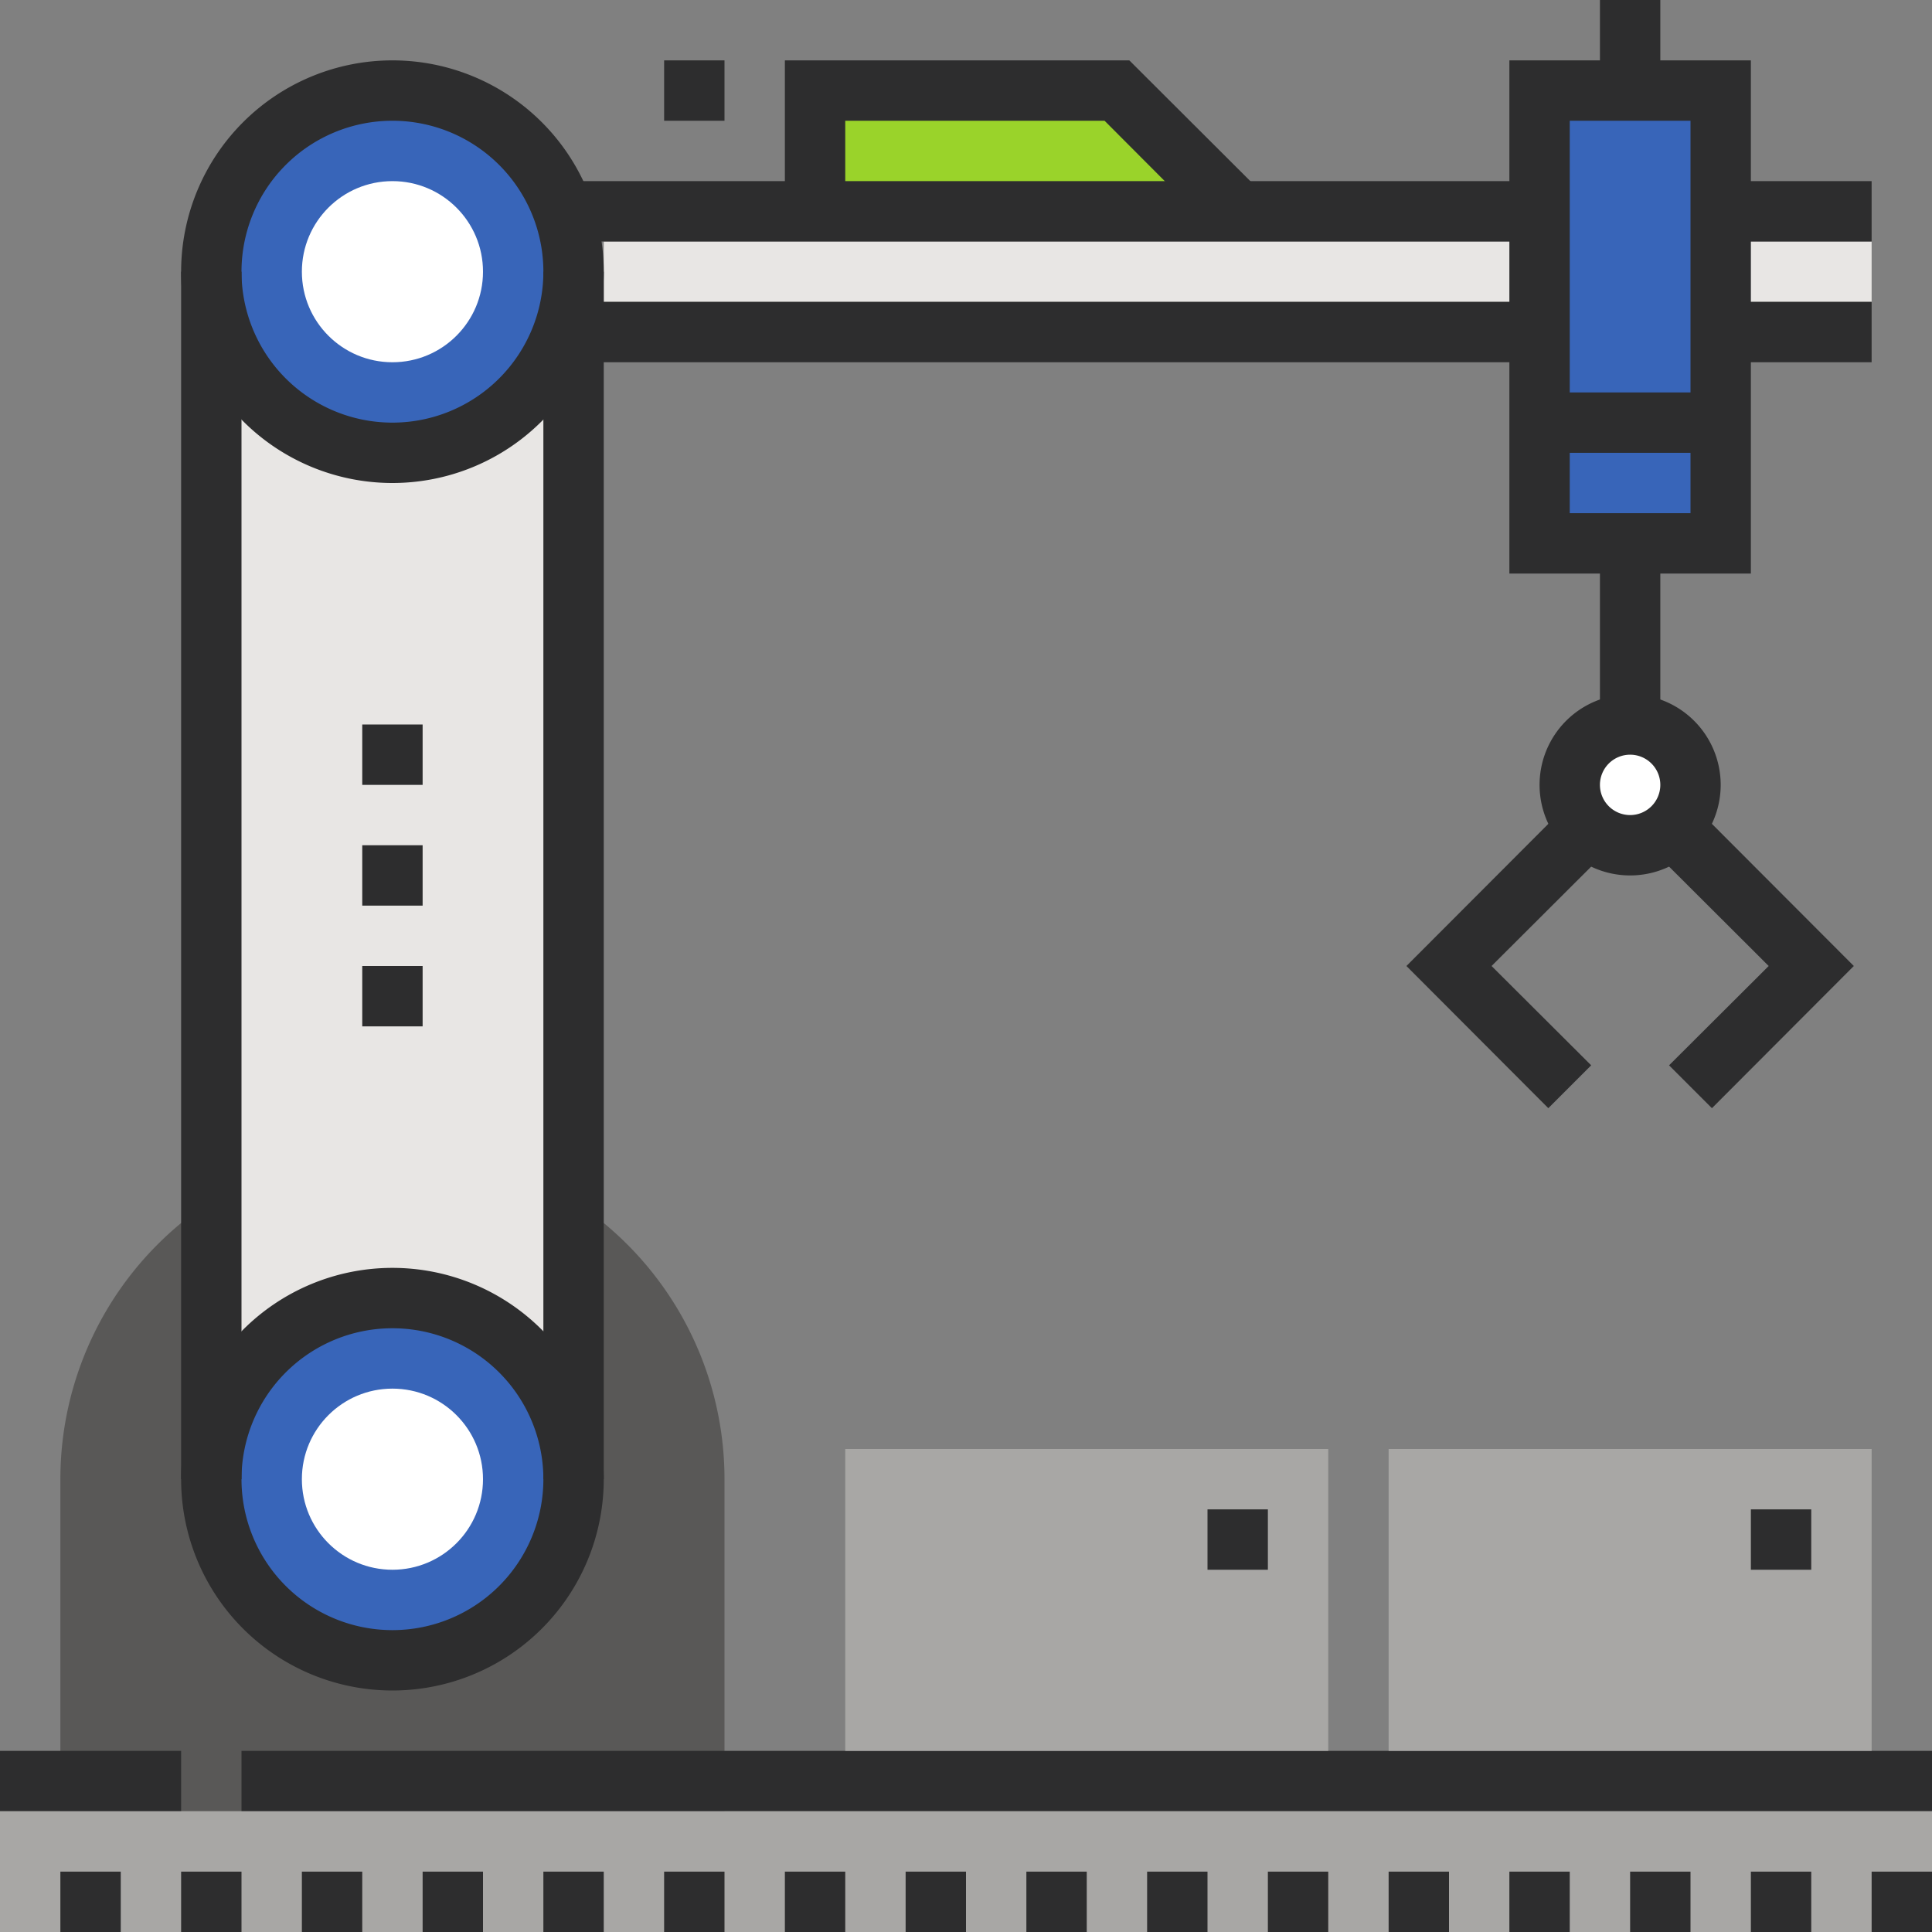 <svg id="b664e48b-c82d-487d-82b1-3e45f3bf6ed9" data-name="Layer 1" xmlns="http://www.w3.org/2000/svg" width="64" height="64" viewBox="0 0 64 64"><rect x="0" y="0" width="64" height="64" fill="#808080" stroke="none"/><defs><style>.b9bb0f76-59aa-4f04-9dba-af657cfa5754{fill:#595857;}.ae374cee-1253-421b-91eb-b4b5737ab172{fill:#9ad32a;}.e6a73b02-4164-44ac-8713-e178b356bfde{fill:#2d2d2e;}.a69baf31-3ac5-4bcb-9e34-9cf4440e6615{fill:#e8e6e4;}.ab8cdcaf-ada6-4c3f-8697-318efb521f25{fill:#3865b9;}.ebed65c8-b152-4d35-b1d6-6529ad752779{fill:#fff;}.e58f25a5-3fd5-4add-a12c-97795574b4aa{fill:#a8a7a5;}</style></defs><title>robot_icon</title><path class="b9bb0f76-59aa-4f04-9dba-af657cfa5754" d="M1007.66,547.73a11,11,0,0,0-11,11v11h22v-11A11,11,0,0,0,1007.66,547.73Z" transform="translate(-994.66 -509.73)"/><polygon class="ae374cee-1253-421b-91eb-b4b5737ab172" points="27 7 41 7 37 3 27 3 27 7"/><polygon class="e6a73b02-4164-44ac-8713-e178b356bfde" points="40.29 7.71 36.59 4 28 4 28 7 26 7 26 2 37.41 2 41.71 6.29 40.29 7.71"/><rect class="a69baf31-3ac5-4bcb-9e34-9cf4440e6615" x="20" y="8" width="42" height="2"/><rect class="e6a73b02-4164-44ac-8713-e178b356bfde" x="18" y="10" width="44" height="2"/><rect class="e6a73b02-4164-44ac-8713-e178b356bfde" x="18" y="6" width="44" height="2"/><rect class="e6a73b02-4164-44ac-8713-e178b356bfde" x="22" y="2" width="2" height="2"/><rect class="e6a73b02-4164-44ac-8713-e178b356bfde" y="58" width="6" height="2"/><rect class="e6a73b02-4164-44ac-8713-e178b356bfde" x="8" y="58" width="56" height="2"/><rect class="ab8cdcaf-ada6-4c3f-8697-318efb521f25" x="51" y="3" width="6" height="15"/><path class="e6a73b02-4164-44ac-8713-e178b356bfde" d="M1052.66,528.73h-8v-17h8Zm-6-2h4v-13h-4Z" transform="translate(-994.66 -509.73)"/><rect class="e6a73b02-4164-44ac-8713-e178b356bfde" x="51" y="13" width="6" height="2"/><rect class="e6a73b02-4164-44ac-8713-e178b356bfde" x="53" y="18" width="2" height="7"/><circle class="ebed65c8-b152-4d35-b1d6-6529ad752779" cx="54" cy="26" r="2"/><path class="e6a73b02-4164-44ac-8713-e178b356bfde" d="M1048.66,538.73a3,3,0,1,1,3-3A3,3,0,0,1,1048.66,538.73Zm0-4a1,1,0,1,0,1,1A1,1,0,0,0,1048.66,534.73Z" transform="translate(-994.66 -509.73)"/><polygon class="e6a73b02-4164-44ac-8713-e178b356bfde" points="51.29 36.71 46.59 32 52.29 26.29 53.71 27.71 49.41 32 52.71 35.29 51.29 36.71"/><polygon class="e6a73b02-4164-44ac-8713-e178b356bfde" points="56.71 36.71 55.29 35.29 58.59 32 54.29 27.71 55.71 26.29 61.41 32 56.71 36.71"/><rect class="e6a73b02-4164-44ac-8713-e178b356bfde" x="53" width="2" height="3"/><rect class="e58f25a5-3fd5-4add-a12c-97795574b4aa" y="60" width="64" height="4"/><path class="a69baf31-3ac5-4bcb-9e34-9cf4440e6615" d="M1013.66,558.73a6,6,0,0,1-12,0v-40a6,6,0,0,1,12,0Z" transform="translate(-994.66 -509.73)"/><circle class="ab8cdcaf-ada6-4c3f-8697-318efb521f25" cx="13" cy="9" r="6"/><circle class="ab8cdcaf-ada6-4c3f-8697-318efb521f25" cx="13" cy="49" r="6"/><circle class="ebed65c8-b152-4d35-b1d6-6529ad752779" cx="13" cy="49" r="3"/><circle class="ebed65c8-b152-4d35-b1d6-6529ad752779" cx="13" cy="9" r="3"/><path class="e6a73b02-4164-44ac-8713-e178b356bfde" d="M1007.66,525.73a7,7,0,1,1,7-7A7,7,0,0,1,1007.66,525.73Zm0-12a5,5,0,1,0,5,5A5,5,0,0,0,1007.66,513.73Z" transform="translate(-994.66 -509.73)"/><path class="e6a73b02-4164-44ac-8713-e178b356bfde" d="M1007.66,565.73a7,7,0,1,1,7-7A7,7,0,0,1,1007.66,565.73Zm0-12a5,5,0,1,0,5,5A5,5,0,0,0,1007.66,553.73Z" transform="translate(-994.66 -509.73)"/><rect class="e6a73b02-4164-44ac-8713-e178b356bfde" x="6" y="9" width="2" height="40"/><rect class="e6a73b02-4164-44ac-8713-e178b356bfde" x="18" y="9" width="2" height="40"/><rect class="e6a73b02-4164-44ac-8713-e178b356bfde" x="12" y="28" width="2" height="2"/><rect class="e6a73b02-4164-44ac-8713-e178b356bfde" x="12" y="24" width="2" height="2"/><rect class="e6a73b02-4164-44ac-8713-e178b356bfde" x="12" y="32" width="2" height="2"/><rect class="e6a73b02-4164-44ac-8713-e178b356bfde" x="62" y="62" width="2" height="2"/><rect class="e6a73b02-4164-44ac-8713-e178b356bfde" x="58" y="62" width="2" height="2"/><rect class="e6a73b02-4164-44ac-8713-e178b356bfde" x="54" y="62" width="2" height="2"/><rect class="e6a73b02-4164-44ac-8713-e178b356bfde" x="50" y="62" width="2" height="2"/><rect class="e6a73b02-4164-44ac-8713-e178b356bfde" x="46" y="62" width="2" height="2"/><rect class="e6a73b02-4164-44ac-8713-e178b356bfde" x="42" y="62" width="2" height="2"/><rect class="e6a73b02-4164-44ac-8713-e178b356bfde" x="38" y="62" width="2" height="2"/><rect class="e6a73b02-4164-44ac-8713-e178b356bfde" x="34" y="62" width="2" height="2"/><rect class="e6a73b02-4164-44ac-8713-e178b356bfde" x="30" y="62" width="2" height="2"/><rect class="e6a73b02-4164-44ac-8713-e178b356bfde" x="26" y="62" width="2" height="2"/><rect class="e6a73b02-4164-44ac-8713-e178b356bfde" x="22" y="62" width="2" height="2"/><rect class="e6a73b02-4164-44ac-8713-e178b356bfde" x="18" y="62" width="2" height="2"/><rect class="e6a73b02-4164-44ac-8713-e178b356bfde" x="14" y="62" width="2" height="2"/><rect class="e6a73b02-4164-44ac-8713-e178b356bfde" x="10" y="62" width="2" height="2"/><rect class="e6a73b02-4164-44ac-8713-e178b356bfde" x="6" y="62" width="2" height="2"/><rect class="e6a73b02-4164-44ac-8713-e178b356bfde" x="2" y="62" width="2" height="2"/><rect class="e58f25a5-3fd5-4add-a12c-97795574b4aa" x="46" y="48" width="16" height="10"/><rect class="e58f25a5-3fd5-4add-a12c-97795574b4aa" x="28" y="48" width="16" height="10"/><rect class="e6a73b02-4164-44ac-8713-e178b356bfde" x="58" y="50" width="2" height="2"/><rect class="e6a73b02-4164-44ac-8713-e178b356bfde" x="40" y="50" width="2" height="2"/></svg>